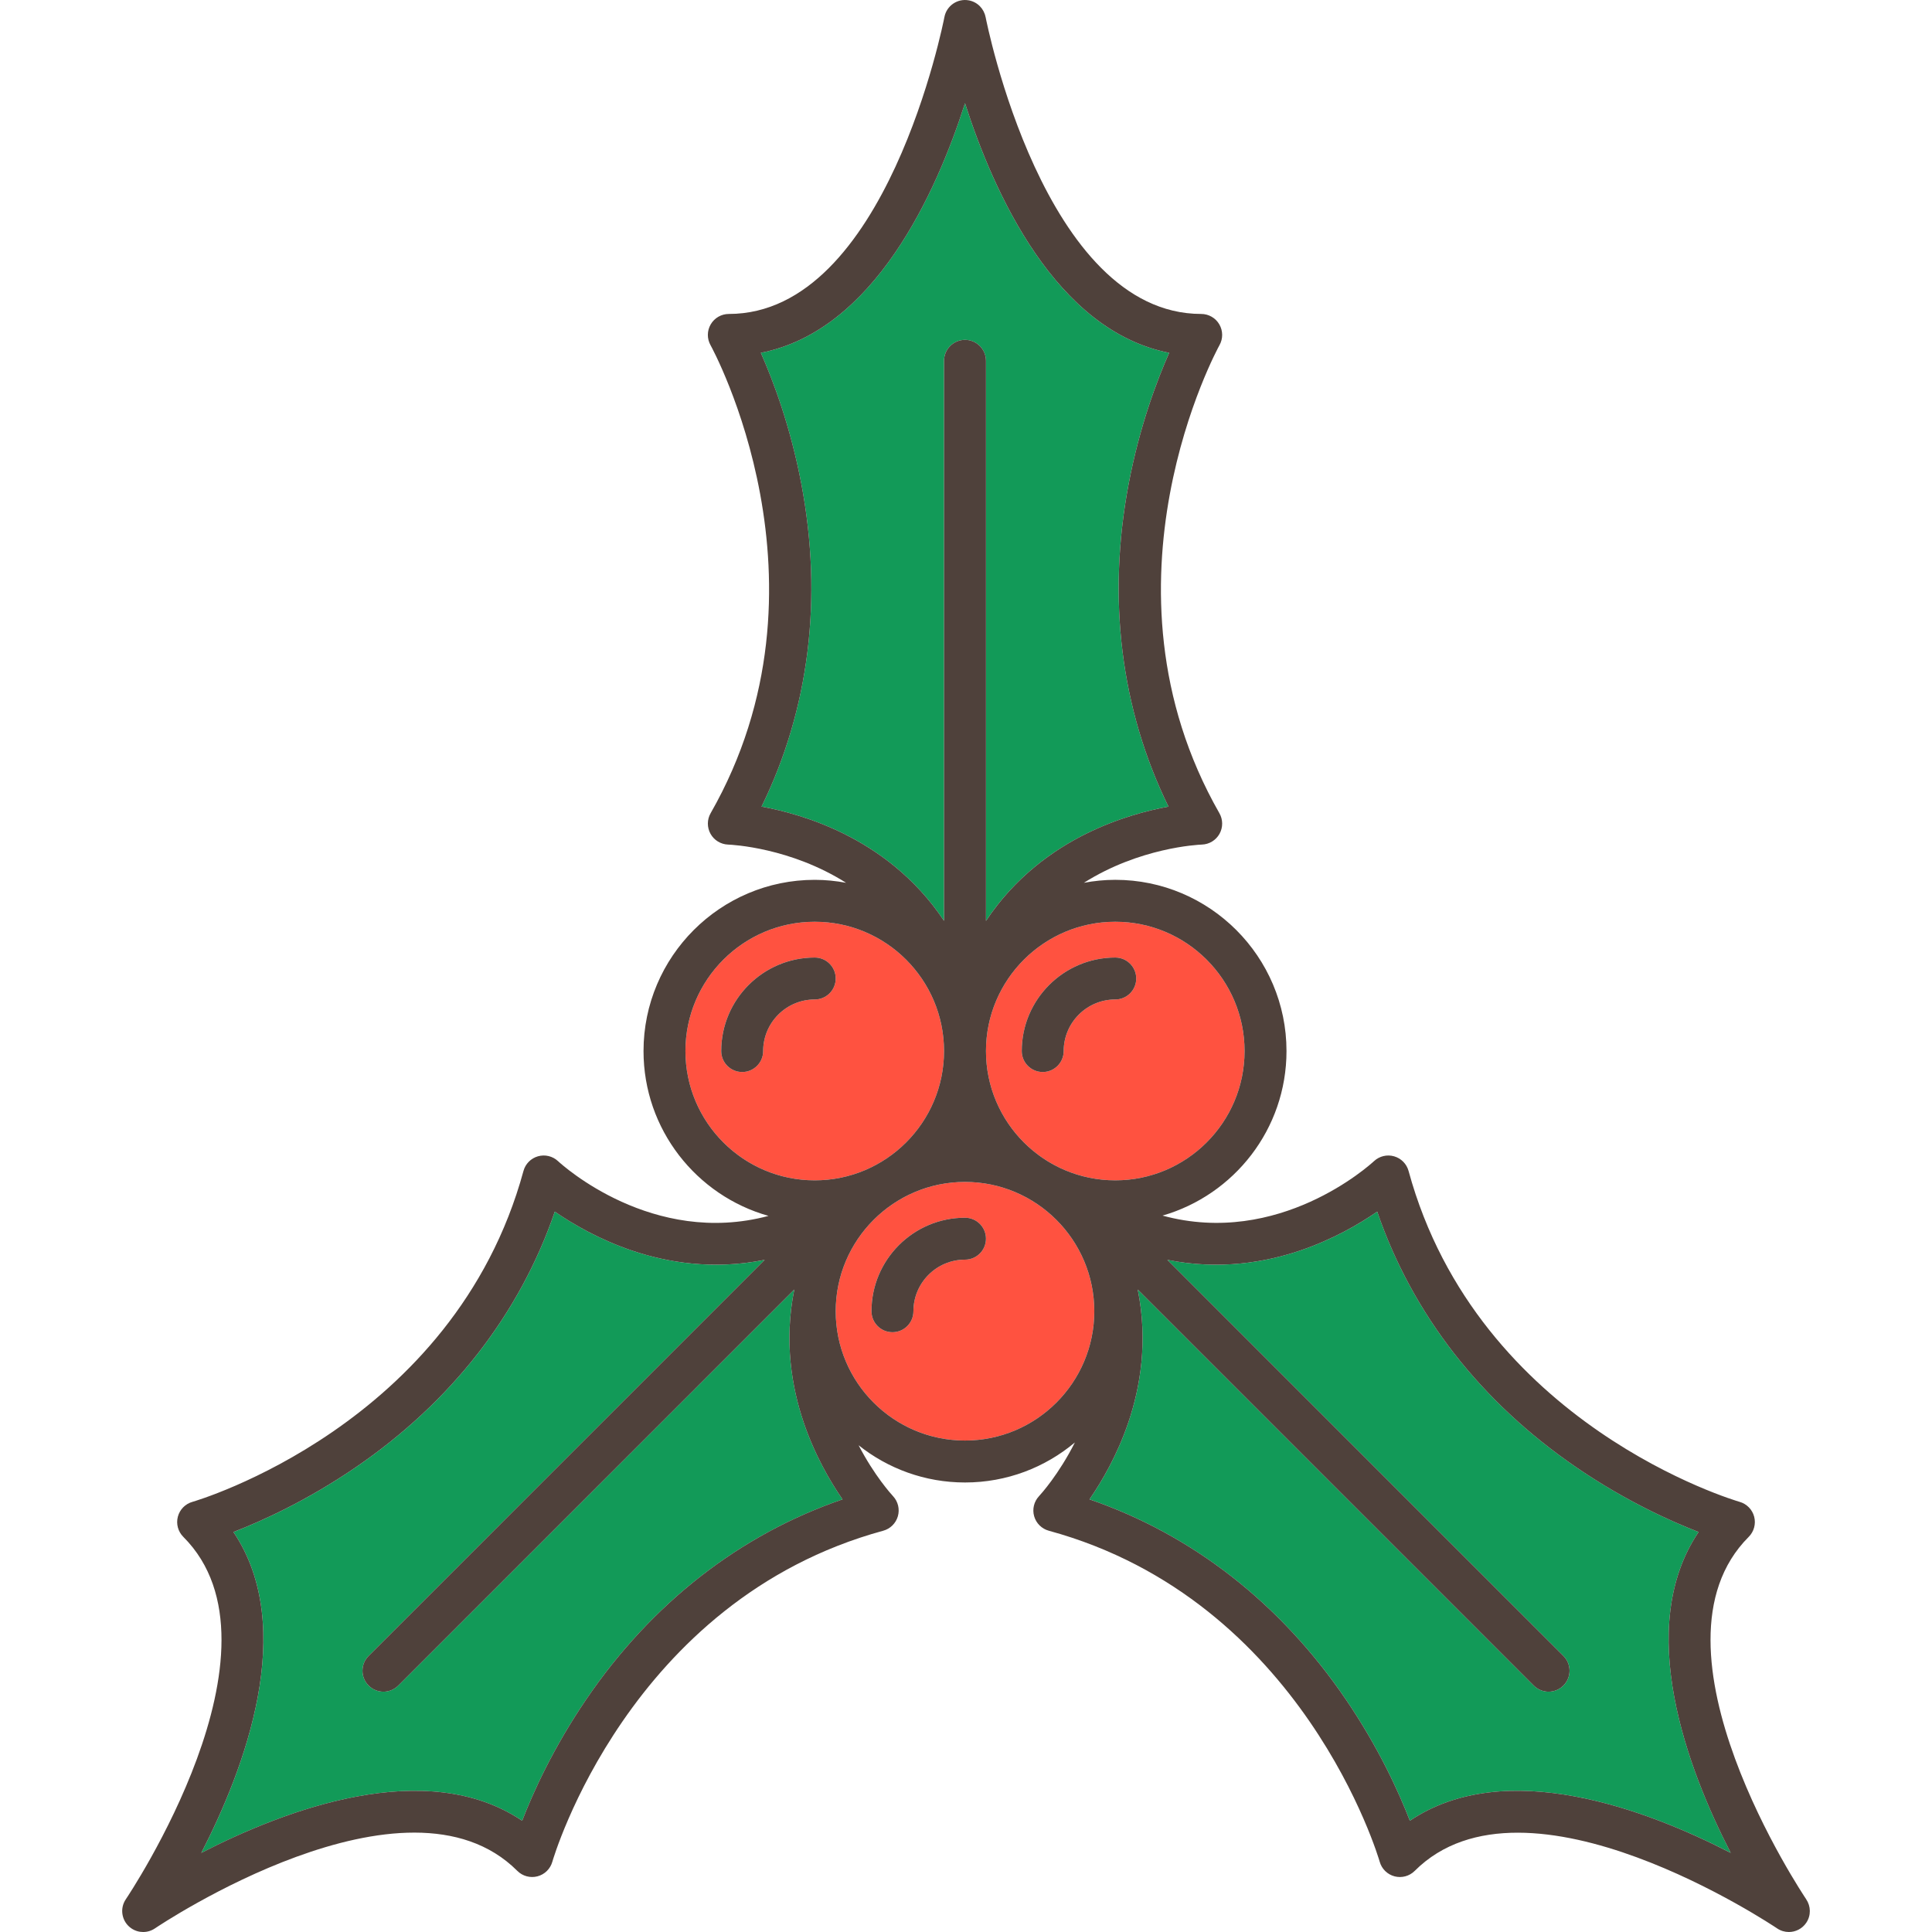 <?xml version="1.0" encoding="iso-8859-1"?>
<!-- Generator: Adobe Illustrator 19.0.0, SVG Export Plug-In . SVG Version: 6.00 Build 0)  -->
<svg version="1.1" id="Layer_1" xmlns="http://www.w3.org/2000/svg" xmlns:xlink="http://www.w3.org/1999/xlink" x="0px" y="0px"
	 viewBox="0 0 512.003 512.003" style="enable-background:new 0 0 512.003 512.003;" xml:space="preserve">
<g>
	<path style="fill:#129A58;" d="M250.181,244.039V95.618c0-3.068,2.488-5.556,5.556-5.556s5.556,2.488,5.556,5.556v148.435
		c7.734-11.653,17.858-18.804,26.591-23.123c8.231-4.071,16.113-6.13,21.772-7.169c-12.628-25.78-16.287-55.126-10.572-85.402
		c2.898-15.345,7.532-27.563,10.761-34.859c-30.063-5.875-46.475-42.324-54.11-66.15c-7.637,23.824-24.051,60.27-54.109,66.15
		c3.23,7.295,7.864,19.513,10.761,34.859c5.717,30.276,2.056,59.623-10.572,85.402c5.659,1.038,13.541,3.098,21.772,7.169
		C232.322,225.249,242.447,232.388,250.181,244.039z"/>
	<path style="fill:#129A58;" d="M210.495,341.744l-104.947,104.95c-2.171,2.169-5.688,2.169-7.858,0
		c-2.169-2.169-2.169-5.688,0-7.858L202.65,333.874c-13.709,2.772-25.923,0.668-35.154-2.453
		c-8.697-2.941-15.728-7.059-20.463-10.326c-9.3,27.159-27.463,50.497-52.915,67.864c-12.899,8.801-24.816,14.165-32.259,17.039
		c17.105,25.412,2.937,62.789-8.511,85.038c22.248-11.447,59.623-25.612,85.033-8.515c2.876-7.443,8.238-19.359,17.041-32.258
		c17.367-25.452,40.706-43.613,67.865-52.913c-3.267-4.736-7.385-11.765-10.326-20.463
		C209.838,367.659,207.727,355.45,210.495,341.744z"/>
</g>
<g>
	<path style="fill:#FF5240;" d="M261.294,278.542c0,18.894,15.371,34.264,34.265,34.264s34.265-15.371,34.265-34.264
		c0-18.894-15.371-34.266-34.265-34.266C276.665,244.275,261.294,259.648,261.294,278.542z M295.559,253.761
		c3.068,0,5.556,2.488,5.556,5.556s-2.488,5.556-5.556,5.556c-7.537,0-13.669,6.132-13.669,13.669c0,3.068-2.488,5.556-5.556,5.556
		s-5.556-2.488-5.556-5.556C270.778,264.877,281.894,253.761,295.559,253.761z"/>
	<path style="fill:#FF5240;" d="M250.181,278.542c0-18.894-15.372-34.266-34.266-34.266s-34.265,15.372-34.265,34.266
		s15.371,34.264,34.265,34.264C234.809,312.807,250.181,297.436,250.181,278.542z M202.246,278.542c0,3.068-2.488,5.556-5.556,5.556
		c-3.068,0-5.556-2.488-5.556-5.556c0-13.665,11.118-24.781,24.782-24.781c3.068,0,5.556,2.488,5.556,5.556
		s-2.488,5.556-5.556,5.556C208.378,264.873,202.246,271.005,202.246,278.542z"/>
</g>
<path style="fill:#129A58;" d="M450.152,405.999c-7.443-2.874-19.359-8.238-32.259-17.039
	c-25.452-17.367-43.613-40.706-52.913-67.864c-4.735,3.267-11.766,7.384-20.463,10.326c-9.23,3.121-21.445,5.224-35.155,2.452
	l104.96,104.964c2.169,2.171,2.169,5.688,0,7.858c-2.171,2.169-5.688,2.168-7.858,0L301.515,341.744
	c2.77,13.708,0.657,25.915-2.463,35.143c-2.941,8.697-7.059,15.727-10.326,20.463c27.159,9.3,50.498,27.463,67.864,52.913
	c8.802,12.899,14.165,24.816,17.041,32.258c25.41-17.101,62.785-2.935,85.033,8.513C447.213,468.786,433.047,431.41,450.152,405.999
	z"/>
<path style="fill:#FF5240;" d="M255.736,313.227c-18.894,0-34.264,15.372-34.264,34.268c0,18.894,15.371,34.265,34.264,34.265
	c18.894,0,34.266-15.371,34.266-34.265C290.003,328.599,274.63,313.227,255.736,313.227z M255.736,333.823
	c-7.537,0-13.669,6.133-13.669,13.671c0,3.068-2.488,5.556-5.556,5.556s-5.556-2.488-5.556-5.556
	c0-13.665,11.116-24.784,24.781-24.784c3.068,0,5.556,2.488,5.556,5.556S258.804,333.823,255.736,333.823z"/>
<g>
	<path style="fill:#4F413B;" d="M221.472,259.317c0-3.068-2.488-5.556-5.556-5.556c-13.665,0-24.782,11.116-24.782,24.781
		c0,3.068,2.488,5.556,5.556,5.556c3.068,0,5.556-2.488,5.556-5.556c0-7.537,6.132-13.669,13.67-13.669
		C218.984,264.873,221.472,262.385,221.472,259.317z"/>
	<path style="fill:#4F413B;" d="M255.736,322.711c-13.664,0-24.781,11.118-24.781,24.784c0,3.068,2.488,5.556,5.556,5.556
		s5.556-2.488,5.556-5.556c0-7.538,6.132-13.671,13.669-13.671c3.068,0,5.556-2.488,5.556-5.556
		C261.292,325.199,258.804,322.711,255.736,322.711z"/>
	<path style="fill:#4F413B;" d="M276.334,284.098c3.068,0,5.556-2.488,5.556-5.556c0-7.537,6.132-13.669,13.669-13.669
		c3.068,0,5.556-2.488,5.556-5.556s-2.488-5.556-5.556-5.556c-13.665,0-24.781,11.116-24.781,24.781
		C270.778,281.61,273.264,284.098,276.334,284.098z"/>
	<path style="fill:#4F413B;" d="M478.664,503.317c-0.451-0.663-44.719-66.547-15.23-96.034c1.394-1.395,1.942-3.426,1.445-5.335
		c-0.499-1.908-1.976-3.41-3.875-3.945c-0.691-0.194-69.319-20.218-87.718-87.691c-0.511-1.876-1.969-3.342-3.838-3.877
		c-1.868-0.535-3.884-0.049-5.309,1.272c-1.215,1.126-25.245,22.853-56.055,14.439c18.947-5.451,32.853-22.929,32.853-43.605
		c0-25.022-20.357-45.379-45.378-45.379c-2.842,0-5.616,0.285-8.315,0.789c14.719-9.305,30.15-10.087,31.273-10.13
		c1.946-0.065,3.717-1.145,4.666-2.845c0.95-1.7,0.938-3.775-0.027-5.465c-34.701-60.721-0.333-123.406,0.015-124.027
		c0.971-1.72,0.954-3.826-0.042-5.532c-0.996-1.705-2.823-2.753-4.798-2.753c-41.701,0-56.984-77.89-57.134-78.676l-0.011,0.001
		c-0.414-2.178-2.106-3.988-4.415-4.425c-3.015-0.573-5.922,1.411-6.492,4.427c-0.149,0.787-15.369,78.674-57.135,78.674
		c-1.973,0-3.796,1.05-4.793,2.751c-0.998,1.703-1.015,3.809-0.049,5.529c0.352,0.626,34.72,63.311,0.019,124.032
		c-0.964,1.688-0.97,3.756-0.027,5.455c0.943,1.698,2.711,2.781,4.654,2.855c1.13,0.043,16.558,0.827,31.276,10.129
		c-2.697-0.501-5.467-0.787-8.306-0.787c-25.022,0-45.378,20.357-45.378,45.379c0,20.773,14.038,38.319,33.121,43.681
		c-30.68,8.216-54.573-13.391-55.777-14.507c-1.424-1.331-3.436-1.818-5.312-1.288c-1.874,0.532-3.333,2.005-3.845,3.884
		c-18.4,67.473-87.028,87.497-87.713,87.69c-1.903,0.53-3.381,2.031-3.882,3.941c-0.501,1.91,0.049,3.943,1.445,5.34
		c29.488,29.487-14.78,95.372-15.23,96.034c-1.726,2.536-1.071,5.992,1.466,7.72c0.957,0.652,2.046,0.966,3.124,0.966
		c1.117,0,2.223-0.338,3.157-0.982c1.248-0.845,66.609-44.615,96.006-15.216c1.395,1.394,3.425,1.94,5.334,1.443
		c1.909-0.499,3.412-1.976,3.945-3.875c0.194-0.691,20.218-69.317,87.692-87.717c1.874-0.511,3.341-1.969,3.876-3.838
		c0.535-1.868,0.049-3.886-1.272-5.309c-0.495-0.535-4.981-5.492-9.132-13.499c7.749,6.166,17.546,9.863,28.195,9.863
		c11.076,0,21.234-3.994,29.12-10.61c-4.255,8.442-9.001,13.691-9.51,14.238c-1.331,1.422-1.82,3.438-1.288,5.312
		c0.532,1.873,2.005,3.333,3.883,3.845c67.475,18.4,87.497,87.027,87.69,87.711c0.53,1.903,2.031,3.381,3.941,3.882
		c1.909,0.499,3.943-0.049,5.34-1.445c29.486-29.486,95.37,14.784,96.032,15.233c0.957,0.651,2.046,0.963,3.123,0.963
		c1.776,0,3.521-0.849,4.597-2.427c1.324-1.942,1.238-4.418-0.007-6.25L478.664,503.317z M295.559,244.275
		c18.894,0,34.265,15.372,34.265,34.266s-15.371,34.264-34.265,34.264c-18.894,0-34.265-15.371-34.265-34.264
		C261.294,259.648,276.665,244.275,295.559,244.275z M223.589,220.93c-8.231-4.071-16.113-6.13-21.772-7.169
		c12.628-25.78,16.287-55.126,10.572-85.402c-2.898-15.347-7.532-27.564-10.761-34.859c30.058-5.88,46.472-42.326,54.109-66.15
		c7.636,23.825,24.048,60.275,54.11,66.15c-3.23,7.296-7.864,19.514-10.761,34.859c-5.717,30.276-2.057,59.623,10.572,85.402
		c-5.659,1.038-13.541,3.098-21.772,7.169c-8.733,4.319-18.857,11.469-26.591,23.123V95.618c0-3.068-2.488-5.556-5.556-5.556
		s-5.556,2.488-5.556,5.556v148.422C242.447,232.388,232.322,225.249,223.589,220.93z M181.649,278.542
		c0-18.894,15.371-34.266,34.265-34.266c18.894,0,34.266,15.372,34.266,34.266s-15.372,34.264-34.266,34.264
		C197.021,312.807,181.649,297.436,181.649,278.542z M155.42,450.263c-8.801,12.898-14.165,24.815-17.041,32.258
		c-25.411-17.097-62.786-2.933-85.033,8.515c11.448-22.248,25.616-59.625,8.511-85.038c7.443-2.874,19.359-8.238,32.259-17.039
		c25.452-17.367,43.615-40.706,52.915-67.864c4.735,3.267,11.766,7.384,20.463,10.326c9.231,3.121,21.445,5.224,35.154,2.453
		L97.69,438.837c-2.169,2.171-2.169,5.688,0,7.858c2.171,2.169,5.687,2.169,7.858,0l104.947-104.95
		c-2.768,13.706-0.657,25.915,2.463,35.142c2.941,8.697,7.059,15.727,10.326,20.463C196.125,406.649,172.788,424.812,155.42,450.263
		z M255.736,381.76c-18.894,0-34.264-15.371-34.264-34.265c0-18.895,15.371-34.268,34.264-34.268
		c18.894,0,34.266,15.372,34.266,34.268C290.003,366.388,274.63,381.76,255.736,381.76z M373.63,482.52
		c-2.876-7.442-8.238-19.358-17.041-32.258c-17.367-25.452-40.704-43.613-67.864-52.913c3.267-4.736,7.385-11.765,10.326-20.463
		c3.12-9.228,5.233-21.436,2.463-35.143l104.948,104.951c2.171,2.168,5.687,2.169,7.858,0c2.169-2.169,2.169-5.688,0-7.858
		l-104.96-104.964c13.711,2.772,25.926,0.669,35.155-2.452c8.698-2.941,15.728-7.059,20.463-10.326
		c9.3,27.159,27.462,50.497,52.913,67.864c12.899,8.801,24.816,14.165,32.259,17.039c-17.105,25.411-2.937,62.789,8.511,85.036
		C436.415,479.585,399.039,465.419,373.63,482.52z"/>
</g>
<g>
</g>
<g>
</g>
<g>
</g>
<g>
</g>
<g>
</g>
<g>
</g>
<g>
</g>
<g>
</g>
<g>
</g>
<g>
</g>
<g>
</g>
<g>
</g>
<g>
</g>
<g>
</g>
<g>
</g>
</svg>

